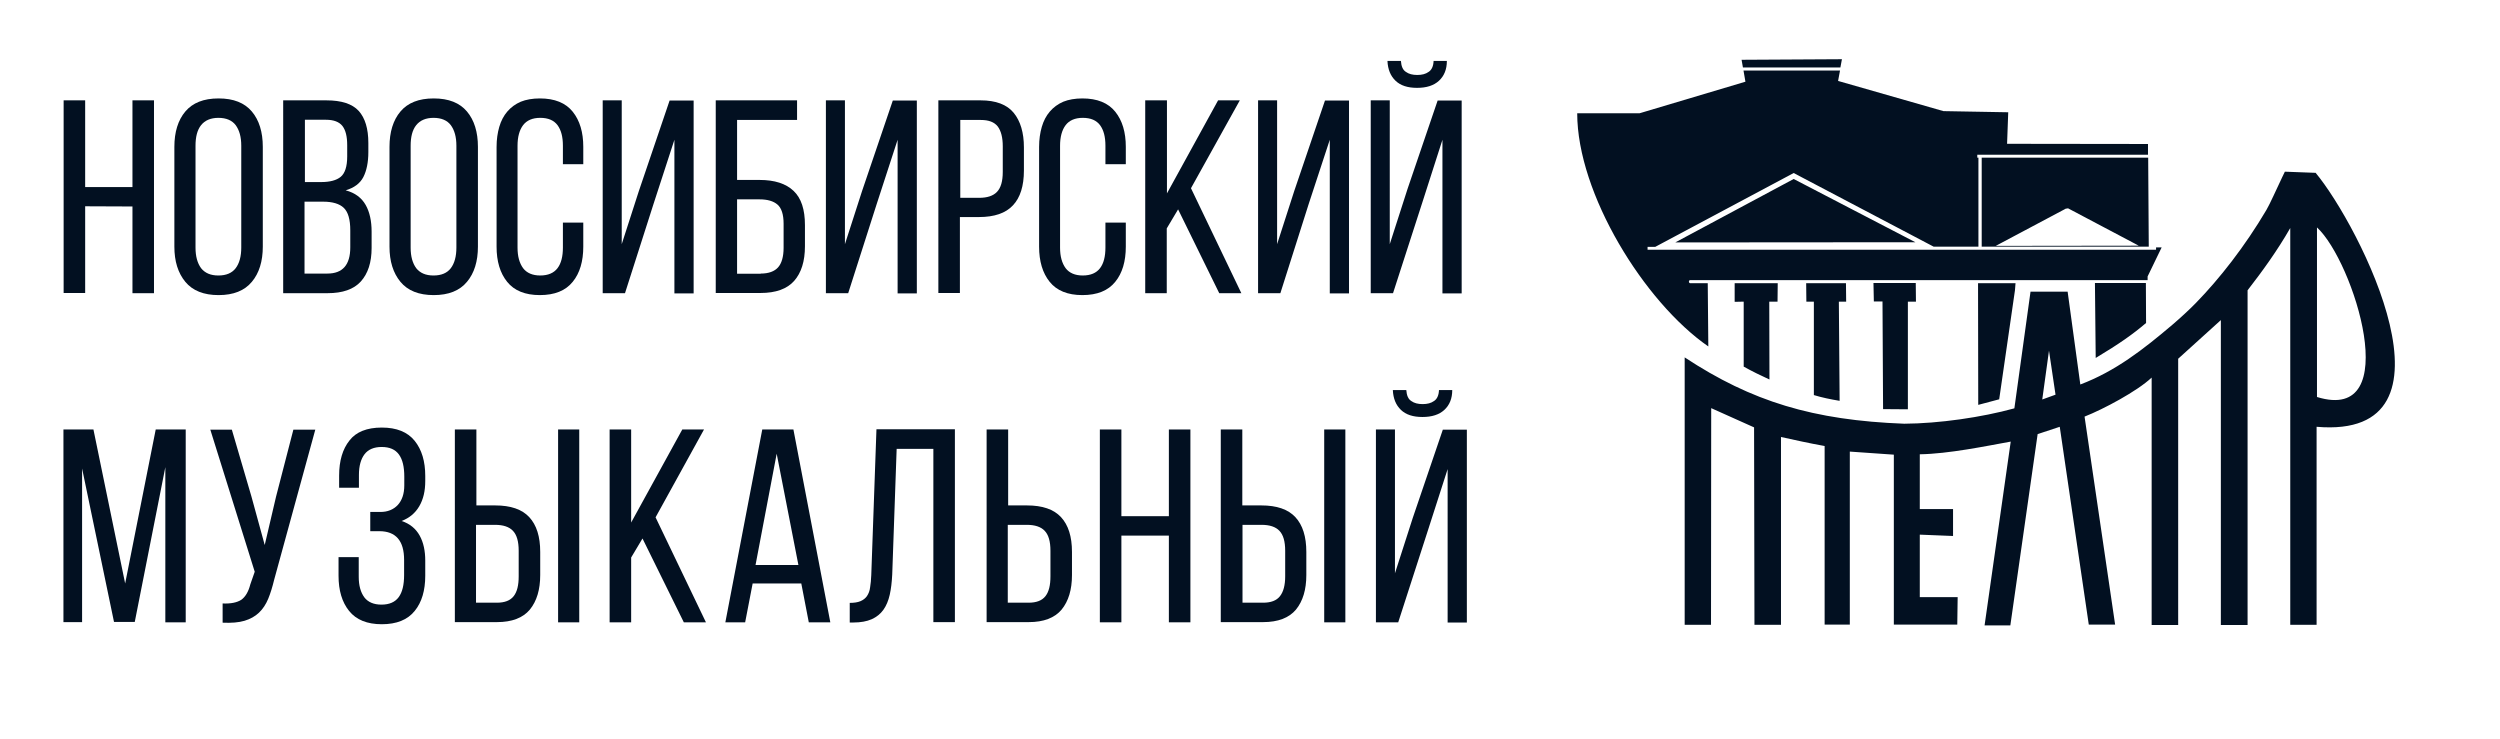 <?xml version="1.0" encoding="UTF-8"?> <svg xmlns="http://www.w3.org/2000/svg" xmlns:xlink="http://www.w3.org/1999/xlink" version="1.1" id="Слой_1" x="0px" y="0px" viewBox="0 0 1300.4 384.6" style="enable-background:new 0 0 1300.4 384.6;" xml:space="preserve"> <style type="text/css"> .st0{fill-rule:evenodd;clip-rule:evenodd;fill:#021021;} .st1{fill:#021021;} </style> <g id="Слой_x0020_1"> <path id="варианты_x0020_сувенирки_x0020_2013-6.cdr" class="st0" d="M820.4,58.9h32.5l55-16.4l-1-5.8h50.2 l-1,5.4l54.8,15.7l33.7,0.6l-0.6,16.4l73.3,0.1v5.6h-88.8V82h0.6v46.3h-23.3L933,90l-72,38.4h-4v1.5h172.2l0,0h1.7l0,0h90.6v-1.2 h2.9l-7.3,15.1v1.9h-238c-0.3,0-0.6,0.4-0.6,0.8l0,0c0,0.4,0.3,0.8,0.6,0.8h9.2l0.3,32.9C855.3,157.2,820.4,100.7,820.4,58.9 L820.4,58.9z M906.6,35.1l-0.7-4l52.2-0.3l-0.8,4.3H906.6z M1117.4,82l0.3,46.3h-86.9V82H1117.4L1117.4,82z M1116.3,168 c-6.8,5.8-13.7,10.7-26.2,18.2l-0.4-39h26.5L1116.3,168L1116.3,168z M1048.4,147.3l-0.3,3.7l-8.2,56.7l-10.9,2.9l-0.1-63.3 L1048.4,147.3L1048.4,147.3z M996.5,147.3l0.1,9.6h-4.2v56l-12.9-0.1l-0.3-56h-4.5l-0.2-9.6h22L996.5,147.3L996.5,147.3z M960.2,147.3l0.1,9.6h-3.8l0.4,51.6c-4.7-0.8-9.2-1.7-13.4-3v-48.6h-3.9l-0.1-9.6L960.2,147.3L960.2,147.3z M924.7,147.3l-0.1,9.6 h-4.3l0.1,40.5c-4.4-2-8.9-4.2-13.4-6.7v-33.8l-4.7,0.1v-9.7L924.7,147.3L924.7,147.3z M1075.1,108.6l0.5-0.3l36.9,19.5h-1h0.1 l-73.5,0.1l36.7-19.5L1075.1,108.6L1075.1,108.6z M871.4,126.1l61.6-33l63.3,32.9L871.4,126.1z M876.3,185.9V325H890l0.1-112.7 l22.3,10l0.2,102.7h13.8v-97.7c7.2,1.6,14.4,3.2,22.7,4.7v92.9h13.1v-90l22.9,1.6v88.4h33l0.2-14.3h-19.7v-32.5l17.3,0.7v-14h-17.3 v-28.5c14.8-0.2,34.6-4.3,47.3-6.6l-13.6,95.6h13.4l14.2-99.5l11.5-3.8l15.1,102.9h13.7l-15.9-108.2c9.7-3.8,27.4-13.2,34.9-20.3 v128.7h13.8V186.6l22.2-20.1v158.6h13.9V151c7.6-9.8,15.4-20.5,22.2-32.4V325h13.7V222c79.3,6.8,22.3-104.7-0.5-132.1l-16-0.6 c-0.3,0.7-0.8,1.7-1.4,2.9c-2.5,5.2-6.5,14.2-8.2,17c-11.2,19-24.5,35.9-36.6,48.3c-3.8,3.9-8.2,7.9-12.4,11.5 c-15.2,12.9-29.6,24.1-47.8,31l-6.6-48.3h-19.3l-8.4,60.7c-17,4.7-39.3,7.9-57.3,8C943.2,218.6,911.2,208.9,876.3,185.9 L876.3,185.9z M1062.3,207.8l3.5-25.4l3.4,22.9L1062.3,207.8z M1205.2,206.5v-88.2C1224.2,135.7,1251.2,220.7,1205.2,206.5 L1205.2,206.5z"></path> </g> <g> <path class="st1" d="M44.3,107.3v45.1H33.1V52.2h11.2v45.1h24.6V52.2h11.2v100.3H68.9v-45.1L44.3,107.3L44.3,107.3z"></path> <path class="st1" d="M90.7,76.4c0-7.7,1.9-13.9,5.7-18.4c3.8-4.5,9.5-6.8,17.3-6.8s13.5,2.3,17.3,6.8s5.7,10.7,5.7,18.4v51.9 c0,7.6-1.9,13.8-5.7,18.3c-3.8,4.6-9.6,6.9-17.3,6.9s-13.5-2.3-17.3-6.9c-3.8-4.6-5.7-10.7-5.7-18.3V76.4z M101.7,128.8 c0,4.6,1,8.1,2.9,10.7c2,2.5,4.9,3.8,9,3.8s7.1-1.3,9-3.8s2.9-6.1,2.9-10.7v-53c0-4.6-1-8.1-2.9-10.7c-1.9-2.5-4.9-3.8-9-3.8 c-4,0-7,1.3-9,3.8s-2.9,6.1-2.9,10.7V128.8z"></path> <path class="st1" d="M169.8,52.2c7.8,0,13.4,1.8,16.8,5.5c3.3,3.7,5,9.2,5,16.7v4.7c0,5.3-0.9,9.7-2.6,13c-1.7,3.3-4.8,5.6-9.2,6.9 c4.9,1.3,8.3,3.9,10.4,7.6c2.1,3.7,3.1,8.4,3.1,13.9v8.5c0,7.5-1.9,13.3-5.6,17.4c-3.7,4.1-9.5,6.1-17.3,6.1h-23.1V52.2H169.8z M167.1,94.7c4.5,0,7.9-0.9,10.1-2.7c2.2-1.8,3.4-5.3,3.4-10.6v-5.9c0-4.5-0.8-7.8-2.5-10c-1.7-2.1-4.5-3.2-8.5-3.2h-11v32.4H167.1 z M170.3,142.3c7.9,0,11.9-4.5,11.9-13.6v-8.9c0-5.6-1.1-9.5-3.4-11.7c-2.2-2.1-5.8-3.2-10.7-3.2h-9.7v37.4H170.3z"></path> <path class="st1" d="M202.6,76.4c0-7.7,1.9-13.9,5.7-18.4s9.5-6.8,17.3-6.8s13.5,2.3,17.3,6.8s5.7,10.7,5.7,18.4v51.9 c0,7.6-1.9,13.8-5.7,18.3c-3.8,4.6-9.6,6.9-17.3,6.9s-13.5-2.3-17.3-6.9c-3.8-4.6-5.7-10.7-5.7-18.3V76.4z M213.6,128.8 c0,4.6,1,8.1,2.9,10.7c2,2.5,4.9,3.8,9,3.8s7.1-1.3,9-3.8s2.9-6.1,2.9-10.7v-53c0-4.6-1-8.1-2.9-10.7c-1.9-2.5-4.9-3.8-9-3.8 c-4,0-7,1.3-9,3.8s-2.9,6.1-2.9,10.7V128.8z"></path> <path class="st1" d="M280.8,51.2c7.7,0,13.4,2.3,17.1,6.9s5.5,10.7,5.5,18.3v9h-10.6v-9.6c0-4.6-0.9-8.1-2.8-10.7 c-1.9-2.5-4.8-3.8-9-3.8c-4,0-7,1.3-8.9,3.8s-2.9,6.1-2.9,10.7v53c0,4.6,1,8.1,2.9,10.7c1.9,2.5,4.9,3.8,8.9,3.8 c4.1,0,7.1-1.3,9-3.8s2.8-6.1,2.8-10.7v-13h10.6v12.5c0,7.6-1.8,13.8-5.5,18.3c-3.7,4.6-9.4,6.9-17.1,6.9c-7.6,0-13.3-2.3-17-6.9 c-3.7-4.6-5.5-10.7-5.5-18.3V76.4c0-3.8,0.5-7.3,1.4-10.4s2.3-5.8,4.2-8c1.9-2.2,4.2-3.9,7-5.1C273.6,51.8,277,51.2,280.8,51.2z"></path> <path class="st1" d="M339.9,106.2l-14.8,46.3h-11.6V52.2h9.9V127l8.9-27.6l16-47.1h12.5v100.3h-10V72.7L339.9,106.2z"></path> <path class="st1" d="M395.1,93.6c7.8,0,13.7,1.9,17.7,5.7c4,3.8,5.9,9.7,5.9,17.8v11c0,7.8-1.9,13.8-5.6,18s-9.6,6.3-17.5,6.3 h-23.3V52.2h42.3v10.2h-31.2v31.2C383.4,93.6,395.1,93.6,395.1,93.6z M395.7,142.3c4.1,0,7.1-1.1,9-3.2c1.9-2.1,2.9-5.6,2.9-10.2 v-12.5c0-4.9-1.1-8.2-3.2-10s-5.2-2.7-9.3-2.7h-11.7v38.7h12.3V142.3z"></path> <path class="st1" d="M456,106.2l-14.8,46.3h-11.6V52.2h9.9V127l8.9-27.6l16-47.1h12.5v100.3h-10V72.7L456,106.2z"></path> <path class="st1" d="M510.1,52.2c7.9,0,13.7,2.2,17.2,6.5s5.3,10.3,5.3,18v12c0,8-1.9,14.1-5.7,18.1c-3.8,4.1-9.7,6.1-17.7,6.1 h-9.9v39.5h-11.2V52.2H510.1z M509.3,102.9c4.2,0,7.3-1,9.3-3.1s3-5.5,3-10.4V76.1c0-4.6-0.9-8-2.6-10.3c-1.8-2.3-4.7-3.4-8.8-3.4 h-10.7v40.5C499.5,102.9,509.3,102.9,509.3,102.9z"></path> <path class="st1" d="M563,51.2c7.7,0,13.4,2.3,17.1,6.9c3.7,4.6,5.5,10.7,5.5,18.3v9H575v-9.6c0-4.6-0.9-8.1-2.8-10.7 c-1.9-2.5-4.8-3.8-9-3.8c-4,0-7,1.3-8.9,3.8s-2.9,6.1-2.9,10.7v53c0,4.6,1,8.1,2.9,10.7c1.9,2.5,4.9,3.8,8.9,3.8 c4.1,0,7.1-1.3,9-3.8s2.8-6.1,2.8-10.7v-13h10.6v12.5c0,7.6-1.8,13.8-5.5,18.3c-3.7,4.6-9.4,6.9-17.1,6.9c-7.6,0-13.3-2.3-17-6.9 c-3.7-4.6-5.5-10.7-5.5-18.3V76.4c0-3.8,0.5-7.3,1.4-10.4s2.3-5.8,4.2-8s4.2-3.9,7-5.1C555.8,51.8,559.2,51.2,563,51.2z"></path> <path class="st1" d="M612.8,108.9l-5.9,9.9v33.7h-11.2V52.2H607v48.4l26.6-48.4h11.3l-25.4,45.7l26.2,54.6h-11.5L612.8,108.9z"></path> <path class="st1" d="M680.7,106.2L666,152.5h-11.6V52.2h9.9V127l8.9-27.6l16-47.1h12.5v100.3h-10V72.7L680.7,106.2z"></path> <path class="st1" d="M740.2,104.2l-15.6,48.3H713V52.2h9.9V127l9.3-28.9l15.6-45.8h12.5v100.3h-10V72.7L740.2,104.2z M752.6,31.7 c0,4.4-1.4,7.8-4.1,10.3c-2.7,2.5-6.5,3.7-11.4,3.7s-8.6-1.2-11.2-3.7c-2.6-2.5-4-5.9-4.2-10.3h7c0.2,2.8,1,4.7,2.6,5.7 c1.5,1.1,3.5,1.6,5.9,1.6s4.4-0.5,5.9-1.6c1.6-1,2.5-3,2.6-5.7H752.6z"></path> </g> <g> <path class="st1" d="M70.1,323.5H59.3l-16.6-79.8v79.9H33V223.4h15.6l16.5,80.1L81,223.4h15.6v100.3H86V243L70.1,323.5z"></path> <path class="st1" d="M142.6,301.6c-0.9,3.7-1.9,7-3.1,9.9c-1.2,2.9-2.8,5.3-4.8,7.2c-2,1.9-4.5,3.3-7.5,4.2c-3,0.9-6.8,1.2-11.4,1 v-10c4.3,0.2,7.5-0.5,9.7-1.9c2.1-1.5,3.7-4.1,4.7-8l2.3-6.6l-23.1-73.9h11.2l10.2,34.8l6.9,25.2l5.9-25.2l9-34.8H164L142.6,301.6z "></path> <path class="st1" d="M198.6,222.4c7.7,0,13.4,2.3,17.1,6.9c3.7,4.6,5.5,10.7,5.5,18.3v2.6c0,5.2-1,9.5-3.1,13.1 c-2.1,3.6-5.1,6.1-9.2,7.7c4.3,1.4,7.4,4,9.4,7.6s2.9,8,2.9,13v7.9c0,7.6-1.8,13.8-5.5,18.3c-3.7,4.6-9.4,6.9-17.1,6.9 c-7.6,0-13.3-2.3-17-6.9s-5.5-10.7-5.5-18.3v-9.7h10.5V300c0,4.6,1,8.1,2.9,10.7c1.9,2.5,4.9,3.8,8.9,3.8c4.1,0,7.1-1.3,9-3.9 s2.8-6.4,2.8-11.5v-7.9c0-9.9-4.3-14.9-12.9-14.9h-4.7v-10h5.3c3.7,0,6.7-1.2,9-3.6c2.2-2.4,3.4-5.8,3.4-10.2V248 c0-5.2-0.9-9-2.8-11.6c-1.9-2.6-4.8-3.9-9-3.9c-4,0-7,1.3-8.9,3.8s-2.9,6.1-2.9,10.7v6.7h-10.3v-6.3c0-7.7,1.8-13.8,5.4-18.3 C185.2,224.7,190.8,222.4,198.6,222.4z"></path> <path class="st1" d="M257.6,262.9c8,0,13.9,2,17.7,6.1c3.8,4.1,5.7,10.1,5.7,18.1v12c0,7.6-1.8,13.6-5.4,18 c-3.6,4.3-9.3,6.5-17.1,6.5h-21.9V223.4h11.2v39.5H257.6z M258.4,313.5c4.1,0,7-1.1,8.8-3.4s2.6-5.7,2.6-10.3v-13.3 c0-4.9-1-8.3-3-10.4s-5.1-3.1-9.3-3.1h-9.9v40.5L258.4,313.5L258.4,313.5z M301.3,223.4v100.3h-11V223.4H301.3z"></path> <path class="st1" d="M334.2,280.1l-5.9,9.9v33.7h-11.2V223.4h11.2v48.4l26.6-48.4h11.3L341,269.1l26.2,54.6h-11.5L334.2,280.1z"></path> <path class="st1" d="M391.5,303.5l-3.9,20.2h-10.3l19.2-100.3h16.2l19.2,100.3h-11.2l-3.9-20.2H391.5z M393,293.9h22.3L404,236 L393,293.9z"></path> <path class="st1" d="M466.4,233.6l-2.3,65.2c-0.2,4-0.6,7.5-1.3,10.6c-0.7,3.1-1.8,5.7-3.3,7.8c-1.5,2.1-3.6,3.8-6.1,4.9 s-5.7,1.7-9.5,1.7H442v-10.2c2.3,0,4.2-0.3,5.6-0.9s2.6-1.5,3.4-2.7s1.4-2.7,1.6-4.5c0.3-1.8,0.5-3.9,0.6-6.3l2.7-75.9h40.8v100.3 h-11.2v-90.1h-19.1V233.6z"></path> <path class="st1" d="M534.2,262.9c8,0,13.9,2,17.7,6.1s5.7,10.1,5.7,18.1v12c0,7.6-1.8,13.6-5.4,18c-3.6,4.3-9.3,6.5-17.1,6.5 h-21.9V223.4h11.2v39.5H534.2z M535,313.5c4.1,0,7-1.1,8.8-3.4s2.6-5.7,2.6-10.3v-13.3c0-4.9-1-8.3-3-10.4s-5.1-3.1-9.3-3.1h-9.9 v40.5L535,313.5L535,313.5z"></path> <path class="st1" d="M583.3,278.6v45.1h-11.2V223.4h11.2v45.1H608v-45.1h11.2v100.3H608v-45.1H583.3z"></path> <path class="st1" d="M656.1,262.9c8,0,13.9,2,17.7,6.1s5.7,10.1,5.7,18.1v12c0,7.6-1.8,13.6-5.4,18c-3.6,4.3-9.3,6.5-17.1,6.5h-22 V223.4h11.2v39.5H656.1z M657,313.5c4.1,0,7-1.1,8.8-3.4s2.7-5.7,2.7-10.3v-13.3c0-4.9-1-8.3-3-10.4s-5.1-3.1-9.3-3.1h-9.9v40.5 L657,313.5L657,313.5z M699.8,223.4v100.3h-11V223.4H699.8z"></path> <path class="st1" d="M742.9,275.4l-15.6,48.3h-11.6V223.4h9.9v74.8l9.3-28.9l15.6-45.8H763v100.3h-10V244L742.9,275.4z M755.4,202.9c0,4.4-1.4,7.8-4.1,10.3c-2.7,2.5-6.5,3.7-11.4,3.7s-8.6-1.2-11.2-3.7c-2.6-2.5-4-5.9-4.2-10.3h7 c0.2,2.8,1,4.7,2.6,5.7c1.5,1.1,3.5,1.6,5.9,1.6s4.4-0.5,5.9-1.6c1.6-1,2.5-3,2.6-5.7H755.4z"></path> </g> </svg> 
